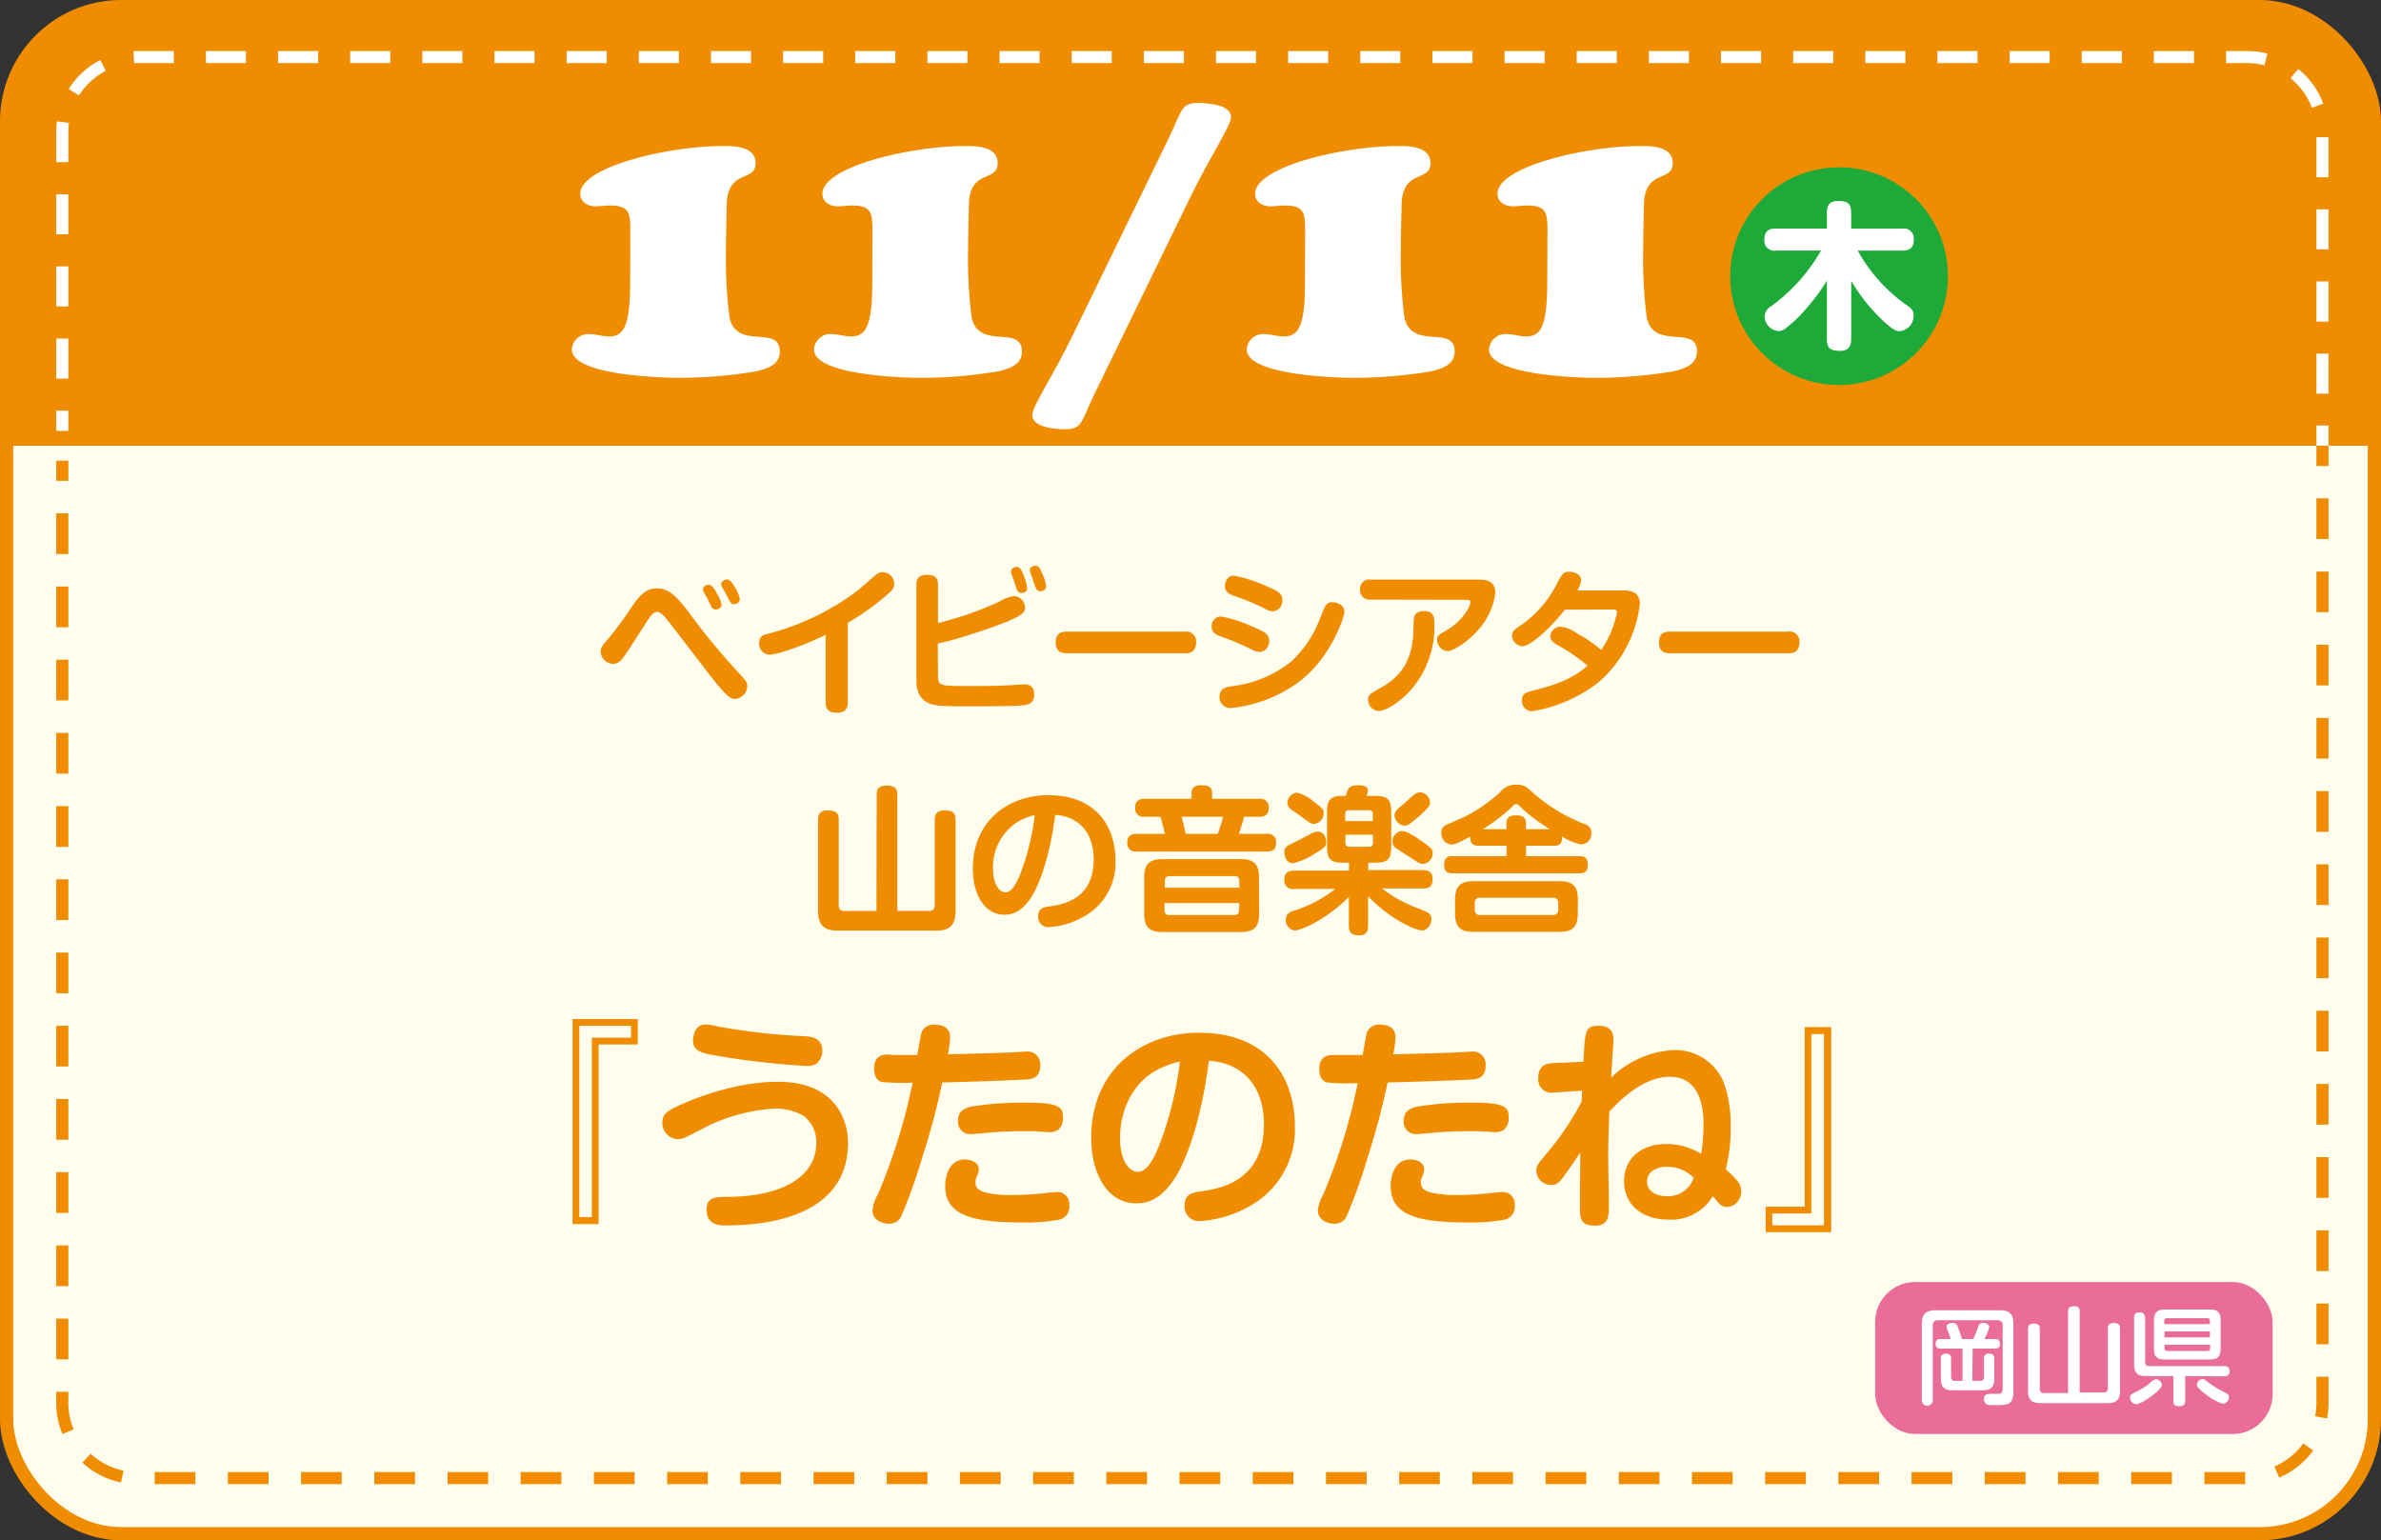 <svg id="レイヤー_1" data-name="レイヤー 1" xmlns="http://www.w3.org/2000/svg" width="360.05" height="232.93" viewBox="0 0 360.05 232.93"><rect x="0" y="0" width="360.05" height="232.93" fill="#333333" stroke="none"/><defs><style>.cls-1{fill:#fffded;}.cls-2,.cls-4,.cls-5,.cls-6,.cls-7{fill:none;stroke-miterlimit:10;}.cls-2,.cls-6,.cls-7{stroke:#f08c00;}.cls-2{stroke-width:2px;}.cls-3{fill:#f08c00;}.cls-4,.cls-5{stroke:#fff;}.cls-4,.cls-5,.cls-6,.cls-7{stroke-width:1.83px;}.cls-5{stroke-dasharray:6.06 4.85;}.cls-7{stroke-dasharray:6.15 4.92;}.cls-8{fill:#ea6d99;}.cls-9{fill:#fff;}.cls-10{fill:#1eaa39;}</style></defs><rect class="cls-1" x="1" y="1" width="358.05" height="230.93" rx="17.33"/><rect class="cls-2" x="1" y="1" width="358.05" height="230.93" rx="17.33"/><path class="cls-3" d="M1,67.41V18.33A17.38,17.38,0,0,1,18.33,1H341.72a17.38,17.38,0,0,1,17.33,17.33V67.41"/><line class="cls-4" x1="9.42" y1="65.16" x2="9.42" y2="62.1"/><path class="cls-5" d="M9.42,57.25V20A11.37,11.37,0,0,1,20.76,8.63h319.1A11.37,11.37,0,0,1,351.2,20v42"/><line class="cls-4" x1="351.2" y1="64.35" x2="351.2" y2="67.41"/><line class="cls-6" x1="9.42" y1="69.66" x2="9.42" y2="72.71"/><path class="cls-7" d="M9.42,77.63V212.18a11.37,11.37,0,0,0,11.34,11.34h319.1a11.37,11.37,0,0,0,11.34-11.34V72.92"/><line class="cls-6" x1="351.2" y1="70.46" x2="351.2" y2="67.41"/><rect class="cls-8" x="283.56" y="193.87" width="60.1" height="22.98" rx="6.03"/><path class="cls-9" d="M292.26,211.76a.82.82,0,1,1-1.64,0V200.24c0-1.63.69-2.1,2.12-2.1h9.62c1.48,0,2.1.52,2.1,2.1v10.25c0,2-1,2-2.83,2-.89,0-1.08,0-1.3-.19a.83.83,0,0,1-.31-.71c0-.81.6-.81,1.08-.81.19,0,1,0,1.2,0,.43-.08.54-.36.54-.82v-9.5a.71.71,0,0,0-.81-.81h-8.95c-.69,0-.82.41-.82.81Zm6-2.95h1.19c.37,0,.56-.18.56-.58v-2.77a.66.66,0,0,1,.74-.76c.59,0,.82.21.82.76v3c0,1.33-.53,1.78-1.78,1.78h-4.52c-1.24,0-1.78-.43-1.78-1.78v-3a.66.66,0,0,1,.73-.76c.68,0,.82.31.82.76v2.77c0,.29.1.58.56.58h1.17v-4.88h-3.33a.64.64,0,0,1-.74-.72c0-.53.27-.72.71-.72H295c-.13-.4-.27-.77-.5-1.33a1.35,1.35,0,0,1-.14-.52c0-.44.56-.59.91-.59a.68.68,0,0,1,.69.39c.16.33.52,1.37.74,2.05h1.7a18.7,18.7,0,0,0,.72-1.81.74.74,0,0,1,.79-.63c.42,0,.9.21.9.64a8.38,8.38,0,0,1-.73,1.8h1.64c.22,0,.71,0,.71.72s-.45.72-.76.72h-3.37Z"/><path class="cls-9" d="M312.73,198.34c0-.25,0-.81.83-.81s.93.34.93.81v12.23h3.6a.58.58,0,0,0,.65-.66v-9c0-.24,0-.84.85-.84s1,.34,1,.84v9.4c0,1.47-.64,1.87-1.89,1.87H308.57c-1.25,0-1.89-.4-1.89-1.87V201c0-.26,0-.84.84-.84s.93.31.93.84v9a.59.59,0,0,0,.67.66h3.61Z"/><path class="cls-9" d="M323,212.34a1,1,0,0,1-.9-1c0-.43.18-.51,1.06-.94a9.25,9.25,0,0,0,2.08-1.37c.45-.37.6-.46.84-.46a.91.91,0,0,1,.83.88C326.94,210.17,323.88,212.34,323,212.34Zm7.44-4.25v3.72c0,.69-.3.83-1,.83s-.78-.32-.78-.83v-3.72H324.5c-1.25,0-1.78-.47-1.78-1.8v-7c0-.74.37-.83.89-.83s.77.43.77.83v6.67c0,.45.22.63.62.63h11.32c.79,0,.84.48.84.8,0,.67-.53.74-.82.74Zm5.36-4.13c0,1.22-.5,1.62-1.62,1.62h-6.83c-1.16,0-1.63-.41-1.63-1.62v-4.31c0-1.17.47-1.62,1.63-1.62h6.83c1.12,0,1.62.4,1.62,1.62Zm-1.62-3.72v-.46a.39.39,0,0,0-.45-.45h-6a.39.39,0,0,0-.45.45v.46Zm0,2v-.91h-6.87v.91Zm-6.87,1.11v.5a.4.4,0,0,0,.45.45h6a.4.4,0,0,0,.45-.45v-.5Zm5.73,5.18c.22,0,.3.06,1,.59a14.85,14.85,0,0,0,2.33,1.42c.35.16.69.32.69.73a1,1,0,0,1-.95,1,7.68,7.68,0,0,1-2.55-1.42c-.47-.36-1.35-1-1.35-1.43A.87.87,0,0,1,333.07,208.55Z"/><path class="cls-3" d="M104,92.38a101.87,101.87,0,0,0,8,9.69c.66.74,1,1.07,1,1.69a2,2,0,0,1-1.85,1.93c-.64,0-1.07-.31-2.53-2-1.33-1.57-7.52-9.8-8-10.3s-.85-.86-1.23-.86-.74.14-1.6,1.5c-1.67,2.59-3.33,5.26-3.9,5.83a1.65,1.65,0,0,1-1.22.52,1.89,1.89,0,0,1-1.83-1.81c0-.64.21-.9,1.17-2a58.14,58.14,0,0,0,3.61-4.93c1.08-1.52,2-2.66,3.67-2.66S102.05,89.86,104,92.38Zm2.41-2.83a1.48,1.48,0,0,1-.1-.45c0-.41.5-.69.88-.69s.84.62,1.19,1.28a5.27,5.27,0,0,1,.74,1.74c0,.52-.57.74-.9.74a.84.84,0,0,1-.72-.55c-.07-.17-.4-.83-.47-1S106.5,89.72,106.43,89.55Zm2.81-.71a1.19,1.19,0,0,1-.15-.5c0-.43.53-.72.88-.72s.65.29,1.24,1.29a5,5,0,0,1,.69,1.71.84.84,0,0,1-.88.74c-.43,0-.52-.17-1.21-1.52C109.74,89.67,109.31,89,109.24,88.84Z"/><path class="cls-3" d="M128.2,106.21c0,.62-.12,1.57-1.66,1.57-1.17,0-1.69-.5-1.69-1.57V96c-3.19,1.58-7.31,3-8.48,3a1.65,1.65,0,0,1-1.57-1.79c0-1,.62-1.19,1.36-1.38a38.34,38.34,0,0,0,13.59-6.57l2.45-2.12c.64-.54.93-.62,1.24-.62a1.82,1.82,0,0,1,1.79,1.72,1.72,1.72,0,0,1-.74,1.38,36.25,36.25,0,0,1-6.29,4.55Z"/><path class="cls-3" d="M141.84,102.05c0,1.64.17,1.69,4.24,1.69,2.07,0,4.54,0,6.21-.1.43,0,2.24-.14,2.62-.14s1.47,0,1.47,1.5-1,1.62-2.33,1.71-6,.1-7.81.1c-1.19,0-3.5,0-4.54-.14-2.5-.34-3.12-2-3.12-3.74V88.41c0-.74.19-1.48,1.62-1.48,1.19,0,1.64.48,1.64,1.48v5.81A51.05,51.05,0,0,0,151.07,91a5.78,5.78,0,0,1,2.41-.86A1.79,1.79,0,0,1,155,91.88c0,.6-.22,1.05-2.43,2-1.14.47-3.29,1.28-5.6,2a47.09,47.09,0,0,1-5.16,1.43ZM153,86.93a1.37,1.37,0,0,1-.1-.52c0-.55.6-.67.86-.67.45,0,.64.31,1,1.17a8.37,8.37,0,0,1,.57,2c0,.76-.81.76-.86.76a.7.7,0,0,1-.69-.5c-.14-.33-.28-.88-.4-1.21Zm2.81-.26a2.17,2.17,0,0,1-.08-.43c0-.55.6-.69.86-.69.5,0,.64.34,1,1.17a6.15,6.15,0,0,1,.6,1.93c0,.69-.72.76-.86.76-.55,0-.62-.22-1.12-1.69C156.19,87.55,155.88,86.86,155.84,86.67Z"/><path class="cls-3" d="M161.4,98.79c-.52,0-1.76,0-1.76-1.62s1.07-1.65,1.76-1.65h17.71a1.49,1.49,0,0,1,1.76,1.62c0,1.6-1.12,1.65-1.76,1.65Z"/><path class="cls-3" d="M189.18,98.17a38,38,0,0,0-4.6-1.93c-.69-.26-1.35-.57-1.35-1.45a1.46,1.46,0,0,1,1.38-1.57,20.22,20.22,0,0,1,4.73,1.52c1.86.78,2.58,1.12,2.58,2.17a1.6,1.6,0,0,1-1.43,1.69A3.1,3.1,0,0,1,189.18,98.17Zm14.11-5.64c0,.78-1.95,6.64-6.45,10.26a20.67,20.67,0,0,1-10.78,4.28,1.62,1.62,0,0,1-1.64-1.74c0-1.26,1.09-1.45,1.76-1.54a17.85,17.85,0,0,0,9.07-3.74,17,17,0,0,0,4.19-6.1c.9-2.26.95-2.33,1.23-2.59a1.11,1.11,0,0,1,.86-.29C201.84,91.07,203.29,91.29,203.29,92.53ZM191.18,92a34.93,34.93,0,0,0-4.6-1.91c-.64-.23-1.35-.57-1.35-1.45,0-.45.23-1.59,1.38-1.59a21.66,21.66,0,0,1,4.73,1.52c1.91.81,2.58,1.14,2.58,2.19a1.6,1.6,0,0,1-1.43,1.69A3.21,3.21,0,0,1,191.18,92Z"/><path class="cls-3" d="M207.24,90.67a1.4,1.4,0,0,1-1.57-1.5,1.38,1.38,0,0,1,1.57-1.52h16.45c1.07,0,2.43.23,2.43,2a10.29,10.29,0,0,1-2.24,5.19c-1.57,2-4.09,3.62-4.93,3.62a1.74,1.74,0,0,1-1.64-1.69c0-.62.29-.79,1.48-1.48,2.28-1.33,3.57-3.54,3.57-4.23,0-.36-.29-.36-.74-.36Zm9.67,3.81a14.44,14.44,0,0,1-3.29,9.52c-1.64,2-4,3.52-5.16,3.52a1.72,1.72,0,0,1-1.58-1.74c0-.69.22-.81,1.93-1.78,2.29-1.29,4.76-3.38,4.91-8.45.07-2.26.07-2.41.42-2.76a1.64,1.64,0,0,1,1.22-.38C216.91,92.41,216.91,93.55,216.91,94.48Z"/><path class="cls-3" d="M236.63,92.19c-1.45,1.93-4.92,5.53-6.47,5.53a1.71,1.71,0,0,1-1.52-1.6c0-.57.35-.9,1-1.33a17.09,17.09,0,0,0,5.86-6.64c.71-1.34.9-1.69,1.83-1.69.62,0,1.76.33,1.76,1.28a4.16,4.16,0,0,1-.55,1.55h7.05c1.4,0,2.38.55,2.38,2a18.38,18.38,0,0,1-6.38,12,22.24,22.24,0,0,1-9.9,4.26,1.55,1.55,0,0,1-1.55-1.64c0-1,.57-1.17,1.62-1.46,2.88-.76,5.64-1.47,8.31-3.78a26,26,0,0,0-4.55-3.12c-.76-.45-1.09-.83-1.09-1.35a1.59,1.59,0,0,1,1.5-1.43,5.12,5.12,0,0,1,2.52,1,21,21,0,0,1,3.69,2.52,16,16,0,0,0,2.38-5.64c0-.48-.31-.48-.88-.48Z"/><path class="cls-3" d="M252.63,98.79c-.53,0-1.76,0-1.76-1.62s1.07-1.65,1.76-1.65h17.71a1.49,1.49,0,0,1,1.76,1.62c0,1.6-1.12,1.65-1.76,1.65Z"/><path class="cls-3" d="M132.57,120.18c0-.43,0-1.38,1.45-1.38s1.67.55,1.67,1.38v17.57h4.78a.78.78,0,0,0,.88-.88V124c0-.43,0-1.45,1.48-1.45s1.67.62,1.67,1.45v13.73c0,2.36-1.08,3-3,3H126.71c-1.9,0-3-.64-3-3V124c0-.43,0-1.45,1.45-1.45s1.67.57,1.67,1.45v12.88a.78.78,0,0,0,.88.88h4.83Z"/><path class="cls-3" d="M156.09,135.44c-1.17,1.88-2.43,2.88-4.19,2.88-3.1,0-4.79-3.17-4.79-6.95,0-7.26,5.4-11.12,11.4-11.12,7.26,0,10.17,4.74,10.17,9.93a9.24,9.24,0,0,1-4.34,8.16,12.05,12.05,0,0,1-5.76,1.86,1.52,1.52,0,0,1-1.59-1.64c0-1.24.88-1.38,1.76-1.5,1.91-.29,6.64-1,6.64-7.09,0-3.91-2.12-6.5-5.83-6.74C158.77,129.42,157.25,133.51,156.09,135.44Zm-2.34-11.07a8.11,8.11,0,0,0-3.59,7c0,2.28.93,3.57,1.88,3.57s1.71-1.34,2.35-3.05a36.52,36.52,0,0,0,2.08-8.64A9.33,9.33,0,0,0,153.75,124.37Z"/><path class="cls-3" d="M190.41,120.8a1.25,1.25,0,0,1,1.45,1.29c0,1-.43,1.42-1.45,1.42h-2.29a26.43,26.43,0,0,1-.78,2.58h4.18a1.24,1.24,0,0,1,1.46,1.28c0,1-.43,1.4-1.46,1.4H171.91a1.24,1.24,0,0,1-1.45-1.28c0-1,.5-1.4,1.45-1.4h4.26c-.12-.41-.57-2.22-.67-2.58h-2.4a1.24,1.24,0,0,1-1.45-1.28c0-.93.36-1.43,1.45-1.43h7.09v-.9c0-.81.53-1.15,1.46-1.15s1.64.19,1.64,1.15v.9Zm0,17.38c0,2-.83,2.76-2.76,2.76H175.79c-1.93,0-2.76-.72-2.76-2.76v-5.5c0-2.07.86-2.76,2.76-2.76h11.83c1.88,0,2.76.69,2.76,2.76Zm-3-3.93V133.2a.63.63,0,0,0-.72-.71h-9.85a.62.62,0,0,0-.69.71v1.05Zm0,2.31H176.1v1.09a.63.63,0,0,0,.69.72h9.85c.41,0,.72-.15.72-.72Zm-3.26-10.47c.28-.67.66-2,.81-2.58h-6.29c.12.38.57,2.24.62,2.58Z"/><path class="cls-3" d="M198.71,129.16a10.22,10.22,0,0,1-3.19,1.38c-1,0-1.31-1.12-1.31-1.65,0-.81.43-1,1.74-1.61.05,0,2.05-1.08,2.28-1.19a2.17,2.17,0,0,1,1-.34c1.05,0,1.31,1.12,1.31,1.55C200.54,127.92,200.45,128.13,198.71,129.16Zm8.19,2.42h8.31c.47,0,1.42.08,1.42,1.29,0,1-.31,1.48-1.42,1.48H209a18.35,18.35,0,0,0,4.45,2.61c.33.15,2.21.88,2.35,1a1,1,0,0,1,.65,1c0,.79-.55,1.74-1.41,1.74s-4.64-1.5-8.16-5.17v4.48c0,.59-.12,1.43-1.36,1.43-1,0-1.55-.31-1.55-1.43v-4.4c-3,3.14-7.09,5.09-8.16,5.09a1.54,1.54,0,0,1-1.38-1.62,1.38,1.38,0,0,1,1.14-1.33,19.63,19.63,0,0,0,6.36-3.33h-6.26a1.24,1.24,0,0,1-1.46-1.31c0-1,.43-1.46,1.46-1.46H204v-1.19h-.69c-2.16,0-2.64-.45-2.64-2.64v-4.83c0-1.57.14-2.64,2.26-2.64h.6c.24-1.22.64-1.6,1.81-1.6.92,0,1.52.19,1.52.81a3.8,3.8,0,0,1-.21.79h1.07c2.16,0,2.66.47,2.66,2.64v4.83c0,2.17-.47,2.64-2.66,2.64h-.81Zm-8.45-10.52c1.52,1.15,1.71,1.29,1.71,1.91a1.63,1.63,0,0,1-1.47,1.62c-.46,0-.6-.15-2.1-1.24-.24-.19-1.36-.93-1.55-1.1a1.16,1.16,0,0,1-.35-.81,1.58,1.58,0,0,1,1.45-1.57A5.87,5.87,0,0,1,198.45,121.06Zm9.14,3.1v-1.07c0-.38-.19-.57-.6-.57h-3c-.53,0-.57.33-.57.57v1.07Zm-4.14,2.07v1.21c0,.31.09.6.57.6h3a.53.53,0,0,0,.6-.6v-1.21Zm11,.62a12.75,12.75,0,0,1,1.95,1.45,1.07,1.07,0,0,1,.24.74,1.58,1.58,0,0,1-1.4,1.59c-.53,0-.67-.09-1.91-.93-.33-.21-1.76-1.12-2-1.31a1.25,1.25,0,0,1-.77-1.16,1.6,1.6,0,0,1,1.34-1.55C212.35,125.68,212.63,125.66,214.49,126.85Zm.17-3.46A14.87,14.87,0,0,1,213,124.7a1.29,1.29,0,0,1-.62.15,1.66,1.66,0,0,1-1.5-1.55c0-.62.41-.93,1.12-1.5.31-.26,1.57-1.43,1.86-1.64a1.5,1.5,0,0,1,.92-.34,1.61,1.61,0,0,1,1.46,1.48C216.28,121.66,216.18,122,214.66,123.39Z"/><path class="cls-3" d="M223.58,127.89c-.9,0-1.28-.4-1.24-1.38-1.71.93-2.35,1.19-2.88,1.19a1.66,1.66,0,0,1-1.5-1.76,1.22,1.22,0,0,1,.57-1.12c.12-.07,2.12-.93,2.46-1.07a23.48,23.48,0,0,0,5.8-3.9,3.06,3.06,0,0,1,2.48-1.19,2.76,2.76,0,0,1,2.09.81,25.53,25.53,0,0,0,8.43,5.21,1.28,1.28,0,0,1,.86,1.29,1.63,1.63,0,0,1-1.53,1.73,8.2,8.2,0,0,1-2.9-1.21c0,.81-.12,1.4-1.24,1.4h-4.21v1.58h8.07c1,0,1.26.45,1.26,1.38,0,1.19-.83,1.21-1.26,1.21H219.65c-1,0-1.26-.43-1.26-1.38a1.09,1.09,0,0,1,1.26-1.21h8.17v-1.58Zm15,10.29c0,2.12-.9,2.73-2.76,2.73H222.77c-1.76,0-2.74-.57-2.74-2.73V136c0-2.14,1-2.74,2.74-2.74h13.07c1.86,0,2.76.64,2.76,2.74Zm-2.95-1.62a.72.72,0,0,0-.81-.81h-11a.72.72,0,0,0-.81.81v1a.72.72,0,0,0,.81.81h11a.73.73,0,0,0,.81-.81Zm-7.83-11.17v-.9c0-.79.45-1.19,1.35-1.19s1.6.17,1.6,1.19v.9h3.64a25.21,25.21,0,0,1-4.43-3.33c-.38-.38-.5-.47-.69-.47s-.24,0-.78.57a26.05,26.05,0,0,1-4.29,3.23Z"/><path class="cls-3" d="M96.44,157.94H90.52V185.1H86.58v-31h9.86Zm-1-2.82H87.6v28.93h1.9V156.92h5.92Z"/><path class="cls-3" d="M115.24,184.93a39.3,39.3,0,0,1-5.64.38c-.61,0-2.75,0-2.75-2.32,0-2,1.25-2,3.6-2,8.47-.17,13-3.4,13-8.19a5,5,0,0,0-1.84-4,8.32,8.32,0,0,0-4.48-1.16,27.19,27.19,0,0,0-9.86,2.51c-.55.28-3,1.57-3.54,1.81a3.27,3.27,0,0,1-1.26.3,2.42,2.42,0,0,1-2.31-2.51c0-1.23.72-1.7,2.11-2.38,1.19-.58,8.13-3.78,15.37-3.78,9.52,0,10.6,6.9,10.6,9.15C128.26,181.57,120.68,184.12,115.24,184.93Zm-8.46-30a8.59,8.59,0,0,1,1.83.31,99.6,99.6,0,0,0,13.06,1.46c.92.07,2.68.17,2.68,2.21a2.56,2.56,0,0,1-.88,1.94,2.61,2.61,0,0,1-1.53.34,119,119,0,0,1-14.28-1.67c-1.53-.3-3.13-.61-2.82-2.62C105,155.9,105.45,154.91,106.78,154.91Z"/><path class="cls-3" d="M135.27,159.54l3.44,0c.13-.68.51-3,.64-3.4a1.91,1.91,0,0,1,1.94-1.19c1.56,0,2.38.65,2.38,1.94a15.92,15.92,0,0,1-.34,2.55c2.45-.07,5.68-.14,9.11-.27.44,0,2.28-.14,2.65-.14a1.93,1.93,0,0,1,2.21,2.11c0,2-1.46,2.07-2.28,2.11-4.14.2-8.39.34-12.54.44a105,105,0,0,1-2.92,11,82,82,0,0,1-3.3,9.29,2,2,0,0,1-1.8,1.08c-.75,0-2.52-.4-2.52-2a5.45,5.45,0,0,1,.78-2.38A86.9,86.9,0,0,0,138,163.72a35.42,35.42,0,0,1-4.66-.1c-.54-.14-1.16-.72-1.16-2,0-1.42.62-2.21,2.25-2.14Zm25,24.88a28.55,28.55,0,0,1-5.81.44c-8.06,0-11.53-1.36-11.53-5.57,0-1,.38-3.95,3-3.95.82,0,2.08.38,2.08,1.5a2.16,2.16,0,0,1-.21.88,2.29,2.29,0,0,0-.3,1.09c0,.92.68,1.36,1.87,1.6a17.38,17.38,0,0,0,3.57.31,52.72,52.72,0,0,0,5.84-.38c.41,0,.62-.07.92-.07a1.81,1.81,0,0,1,2,2A2,2,0,0,1,160.26,184.42ZM160,170.86a2.33,2.33,0,0,1-1.43.34c-.23,0-1.56-.1-2.34-.14-.48,0-.89,0-1.63,0-2.25,0-4,.13-4.49.17-2.65.23-3.06.27-3.37.27a1.85,1.85,0,0,1-1.87-2.08c0-1,.51-1.76,2-2.07a48.59,48.59,0,0,1,8.32-.61c5.55,0,5.55.88,5.55,2.55A2.18,2.18,0,0,1,160,170.86Z"/><path class="cls-3" d="M177.84,177.86c-1.67,2.69-3.47,4.11-6,4.11-4.42,0-6.83-4.52-6.83-9.92,0-10.37,7.72-15.88,16.29-15.88,10.36,0,14.51,6.77,14.51,14.18A13.22,13.22,0,0,1,189.63,182a17.37,17.37,0,0,1-8.22,2.65,2.18,2.18,0,0,1-2.28-2.35c0-1.76,1.26-2,2.52-2.14,2.72-.41,9.48-1.46,9.48-10.13,0-5.57-3-9.28-8.33-9.62C181.68,169.26,179.5,175.11,177.84,177.86Zm-3.33-15.81c-3.91,2.42-5.14,6.73-5.14,10.06s1.33,5.1,2.69,5.1,2.45-1.9,3.36-4.35a51.84,51.84,0,0,0,3-12.34A13.85,13.85,0,0,0,174.51,162.05Z"/><path class="cls-3" d="M202.63,159.54l3.43,0c.13-.68.51-3,.65-3.4a1.89,1.89,0,0,1,1.93-1.19c1.57,0,2.38.65,2.38,1.94a15.92,15.92,0,0,1-.34,2.55c2.45-.07,5.68-.14,9.11-.27.45,0,2.28-.14,2.66-.14a1.93,1.93,0,0,1,2.2,2.11c0,2-1.46,2.07-2.27,2.11-4.15.2-8.4.34-12.55.44a105,105,0,0,1-2.92,11,82,82,0,0,1-3.3,9.29,2,2,0,0,1-1.8,1.08c-.75,0-2.52-.4-2.52-2a5.56,5.56,0,0,1,.79-2.38,87.15,87.15,0,0,0,5.23-16.89,35.46,35.46,0,0,1-4.66-.1c-.54-.14-1.15-.72-1.15-2,0-1.42.61-2.21,2.24-2.14Zm25,24.88a28.55,28.55,0,0,1-5.81.44c-8.06,0-11.53-1.36-11.53-5.57,0-1,.38-3.95,3-3.95.81,0,2.07.38,2.07,1.5a2.37,2.37,0,0,1-.2.88,2.22,2.22,0,0,0-.31,1.09c0,.92.68,1.36,1.87,1.6a17.45,17.45,0,0,0,3.57.31,53.06,53.06,0,0,0,5.85-.38c.4,0,.61-.07.91-.07a1.81,1.81,0,0,1,2,2A2,2,0,0,1,227.61,184.42Zm-.23-13.56a2.36,2.36,0,0,1-1.43.34c-.24,0-1.57-.1-2.35-.14-.47,0-.88,0-1.63,0-2.24,0-4,.13-4.49.17-2.65.23-3.06.27-3.36.27a1.85,1.85,0,0,1-1.87-2.08c0-1,.51-1.76,2-2.07a48.63,48.63,0,0,1,8.33-.61c5.54,0,5.54.88,5.54,2.55A2.2,2.2,0,0,1,227.38,170.86Z"/><path class="cls-3" d="M235,165.21a2,2,0,0,1-2.38-2.21c0-2.1,1.5-2.21,2.35-2.24l4.49-.2c.2-4.7.23-5.44,2.31-5.44s2.21,1.36,2.21,2.17c0,.41-.31,4.76-.34,5.68a14.57,14.57,0,0,1,9.55-4.18,7.93,7.93,0,0,1,7.51,5,19,19,0,0,1,1,6.7,23.49,23.49,0,0,1-.74,6.32c2.07,1.84,2.34,2.48,2.34,3.33a2.28,2.28,0,0,1-2.14,2.38,1.66,1.66,0,0,1-1.26-.58,12.05,12.05,0,0,0-.91-1.05,7.27,7.27,0,0,1-6.67,3.54c-4.15,0-6.73-2.38-6.73-5.78S248.08,173,252,173a9.81,9.81,0,0,1,5.23,1.49,23.82,23.82,0,0,0,.37-4.35c0-1.49,0-7.31-5.09-7.31-4.08,0-7.72,3.71-9.15,5.27-.17,4.73-.17,5.24-.17,6.94,0,1.12.1,6.12.1,7.14,0,1.7,0,3.16-2.11,3.16-2.27,0-2.27-1.16-2.27-3.16,0-1.06.06-6.94.06-7.92-.44.68-2,3-2.78,4s-1.33.92-1.57.92a2.23,2.23,0,0,1-2.31-2.11c0-.81.41-1.25,1.87-3a43,43,0,0,0,5-7.48c0-.23.07-1.43.07-1.66Zm17.07,11.22c-1.33,0-3,.61-3,2.21s1.46,2.25,3,2.25a4.07,4.07,0,0,0,4.05-2.79A5.68,5.68,0,0,0,252.06,176.43Z"/><path class="cls-3" d="M267,182.48h5.91V155.32h4v31H267Zm1,2.83h7.82V156.37h-1.91V183.5H268Z"/><path class="cls-9" d="M95.31,34.75c0-2.62-.23-3.67-3.08-3.67-.76,0-1.46.12-2.15.12-1.22,0-2.33-.64-2.33-1.92,0-4,13.08-7.2,21.68-7.2,1.8,0,4.83.11,4.83,2.61,0,2.91-4.25.81-4.36,6.28-.06,3.08-.12,5.05-.12,7a71,71,0,0,0,.52,9.94c1,5.17,7.62,1.11,7.62,5.23,0,2-1.8,2.56-3.49,3a71.57,71.57,0,0,1-11.74,1c-2,0-16.22-.29-16.22-4.3a2.48,2.48,0,0,1,2.62-2.32c1,0,2,.35,3,.35,2.21,0,3.2-1.52,3.2-8.2Z"/><path class="cls-9" d="M131.92,34.75c0-2.62-.23-3.67-3.08-3.67-.75,0-1.45.12-2.15.12-1.22,0-2.32-.64-2.32-1.92,0-4,13.07-7.2,21.68-7.2,1.8,0,4.82.11,4.82,2.61,0,2.91-4.24.81-4.36,6.28-.06,3.08-.12,5.05-.12,7a69.51,69.51,0,0,0,.53,9.94c1,5.17,7.61,1.11,7.61,5.23,0,2-1.8,2.56-3.49,3a71.57,71.57,0,0,1-11.74,1c-2,0-16.21-.29-16.21-4.3a2.47,2.47,0,0,1,2.61-2.32c1,0,2,.35,3,.35,2.21,0,3.2-1.52,3.2-8.2Z"/><path class="cls-9" d="M165.51,59.56c-2,4.13-1.8,5.35-4.41,5.35-1.46,0-5-.23-5-2.15,0-1.34,3-5.64,6.16-12.15l14.47-29.7c2-4.12,1.8-5.34,4.42-5.34,1.45,0,5,.23,5,2.15,0,1.33-3,5.63-6.17,12.14Z"/><path class="cls-9" d="M197.36,34.75c0-2.62-.23-3.67-3.08-3.67-.76,0-1.45.12-2.15.12-1.22,0-2.33-.64-2.33-1.92,0-4,13.08-7.2,21.68-7.2,1.81,0,4.83.11,4.83,2.61,0,2.91-4.25.81-4.36,6.28-.06,3.08-.12,5.05-.12,7a69.51,69.51,0,0,0,.53,9.94c1,5.17,7.61,1.11,7.61,5.23,0,2-1.8,2.56-3.49,3a71.57,71.57,0,0,1-11.74,1c-2,0-16.21-.29-16.21-4.3a2.47,2.47,0,0,1,2.61-2.32c1,0,2,.35,3,.35,2.21,0,3.2-1.52,3.2-8.2Z"/><path class="cls-9" d="M234,34.75c0-2.62-.23-3.67-3.08-3.67-.75,0-1.45.12-2.15.12-1.22,0-2.32-.64-2.32-1.92,0-4,13.07-7.2,21.68-7.2,1.8,0,4.82.11,4.82,2.61,0,2.91-4.24.81-4.36,6.28-.06,3.08-.11,5.05-.11,7a69.52,69.52,0,0,0,.52,9.94c1,5.17,7.61,1.11,7.61,5.23,0,2-1.8,2.56-3.49,3a71.57,71.57,0,0,1-11.74,1c-2,0-16.21-.29-16.21-4.3a2.47,2.47,0,0,1,2.61-2.32c1,0,2,.35,3,.35,2.21,0,3.19-1.52,3.19-8.2Z"/><circle class="cls-10" cx="278.1" cy="41.76" r="16.46"/><path class="cls-9" d="M279.93,51.3c0,.93-.29,1.76-1.67,1.76s-2-.34-2-1.76V42.43a29.72,29.72,0,0,1-2.92,4,21.43,21.43,0,0,1-3.4,3.29,1.71,1.71,0,0,1-1,.35,2.3,2.3,0,0,1-2.1-2.16,1.93,1.93,0,0,1,1.05-1.64,27.18,27.18,0,0,0,7.49-8.38h-6.85a1.49,1.49,0,0,1-1.73-1.56c0-1.27.52-1.77,1.73-1.77h7.73V32.12c0-.92.29-1.73,1.67-1.73s2,.35,2,1.73v2.45h7.73a1.49,1.49,0,0,1,1.74,1.57c0,1.22-.45,1.76-1.74,1.76h-6.73a24.39,24.39,0,0,0,7.45,8.28c.57.41,1,.74,1,1.55a2.36,2.36,0,0,1-2.09,2.35c-.5,0-.93-.09-2.43-1.47a27.27,27.27,0,0,1-4.92-6.14Z"/></svg>